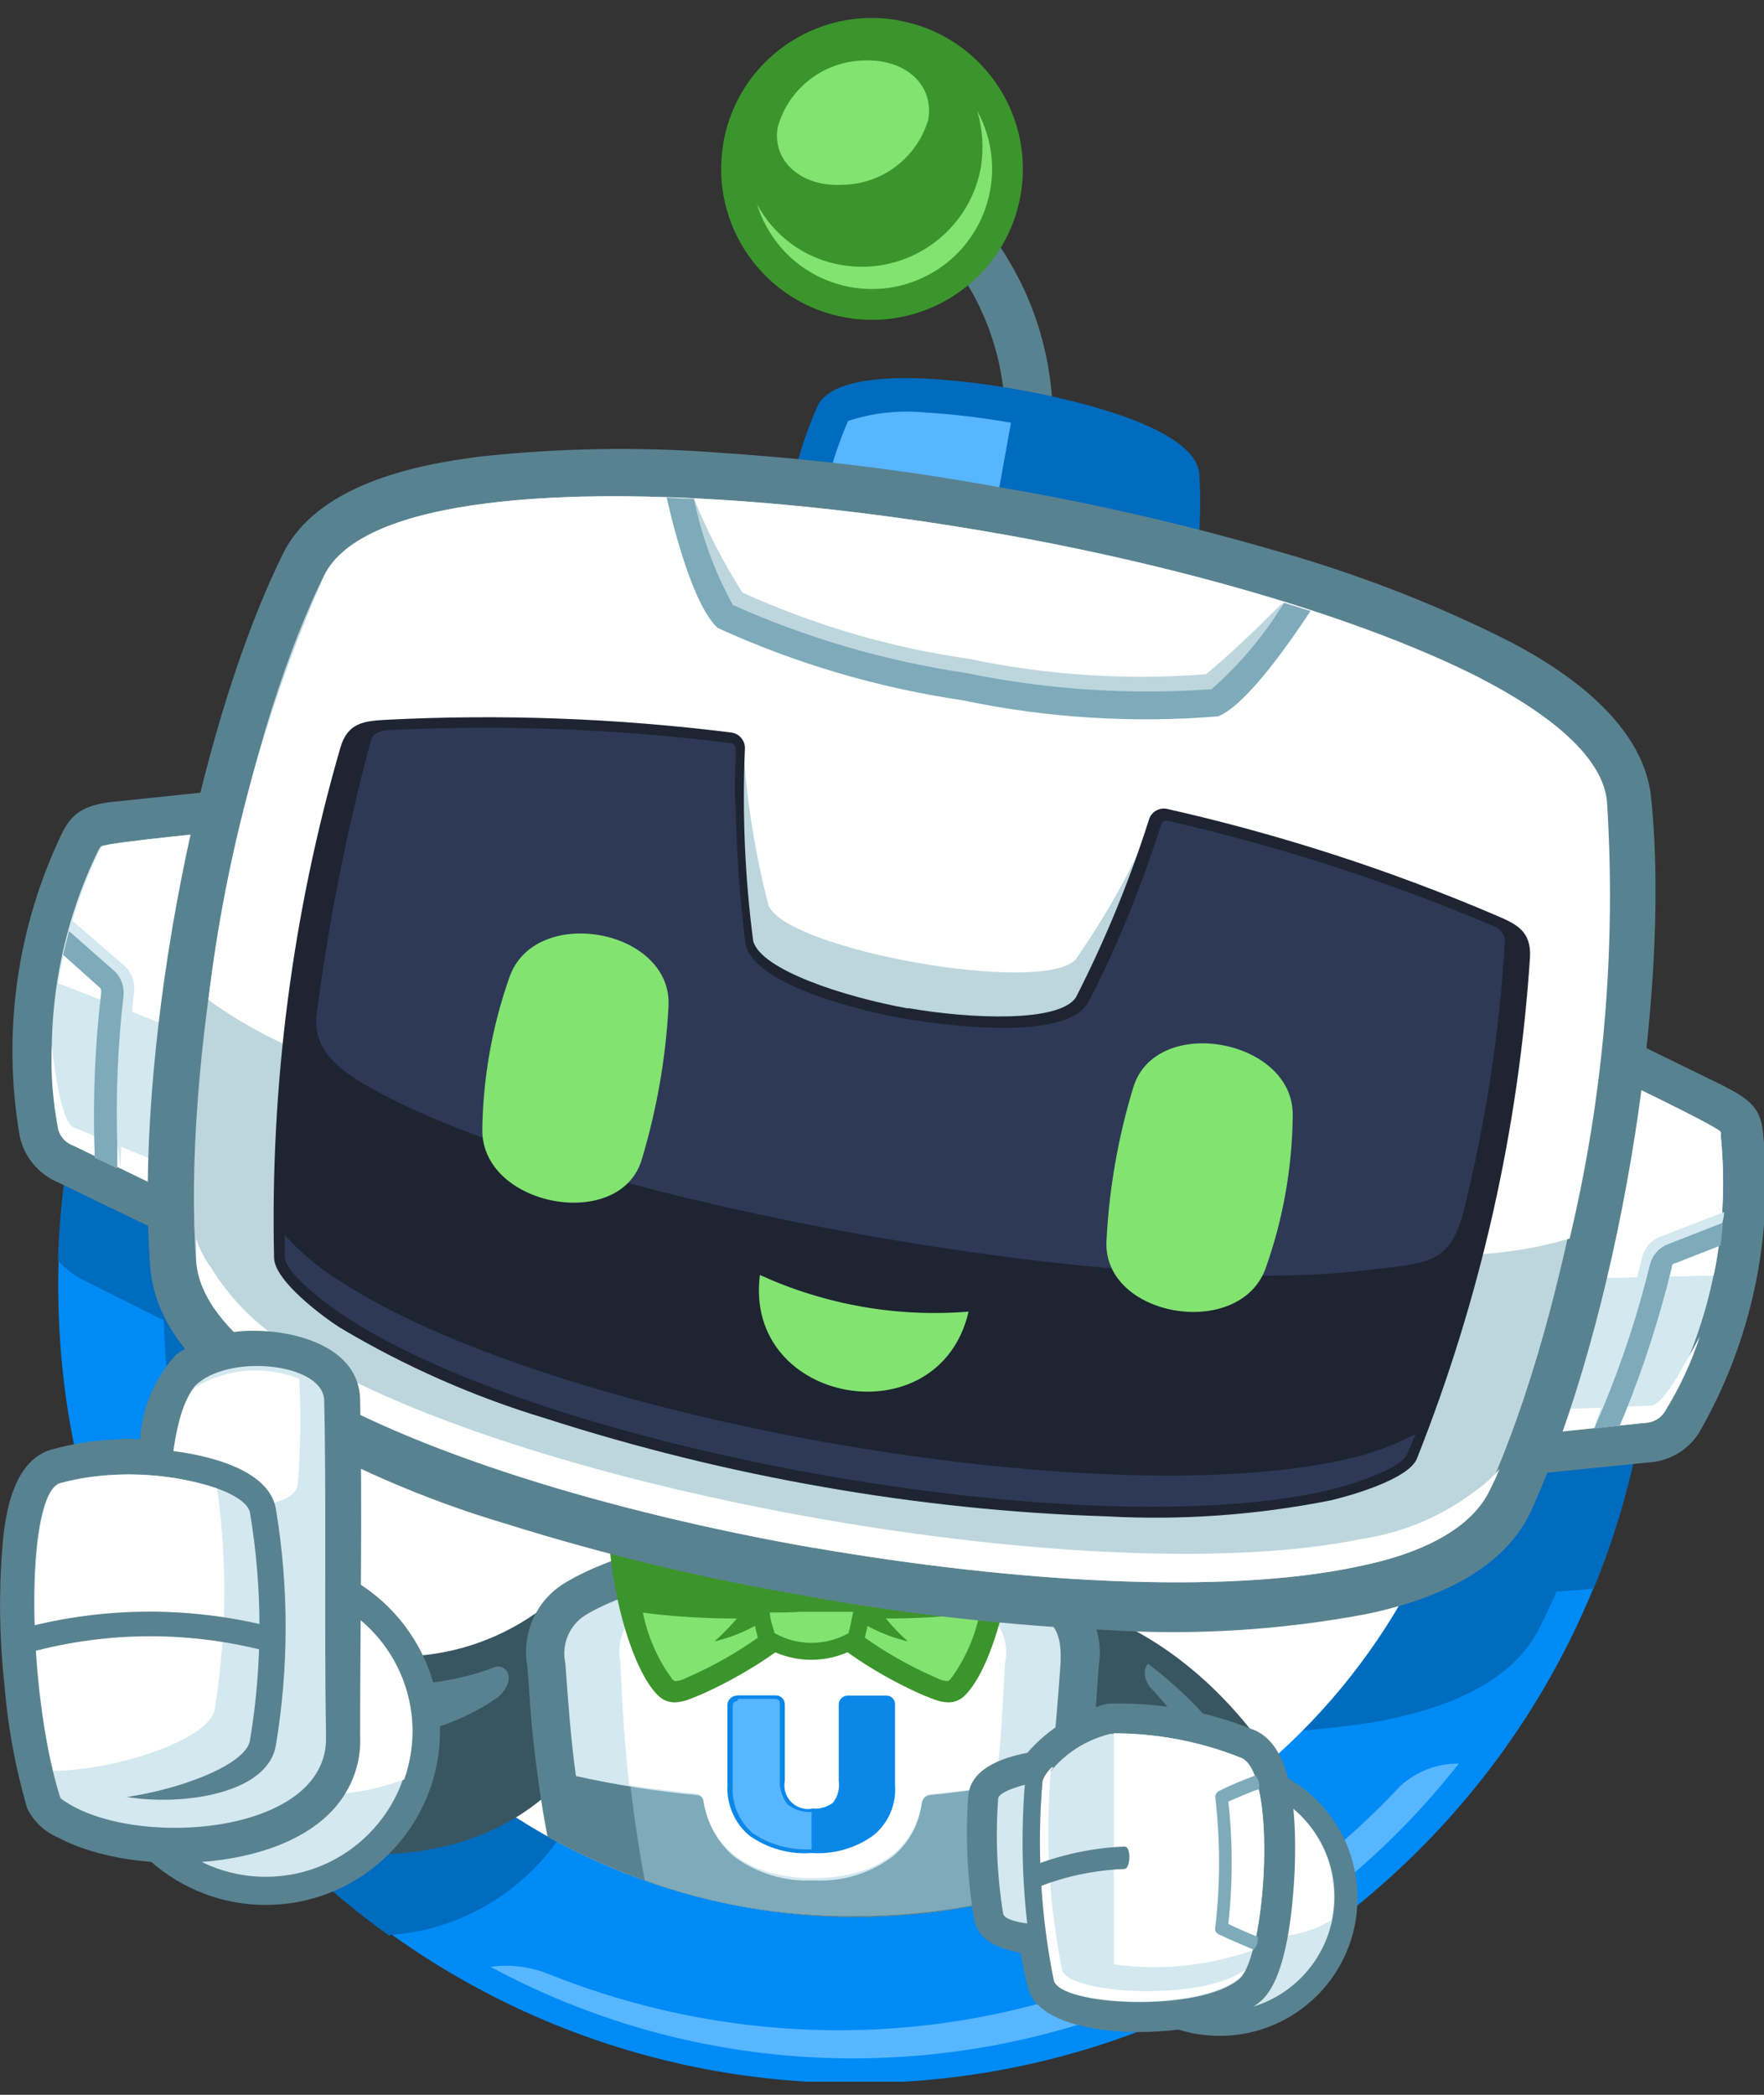 <svg width="64" height="76" viewBox="0 0 64 76" fill="none" xmlns="http://www.w3.org/2000/svg">
<rect x="0" y="0" width="64" height="76" fill="#333333" stroke="none"/>
<g clip-path="url(#clip0_5365_192982)">
<path fill-rule="evenodd" clip-rule="evenodd" d="M31.04 17.729C47.016 17.729 59.967 30.68 59.961 46.656C59.961 62.632 47.01 75.583 31.034 75.577C15.082 75.577 2.144 62.668 2.113 46.717C2.077 30.741 14.998 17.766 30.974 17.729C30.998 17.729 31.016 17.729 31.04 17.729Z" fill="#008BF6"/>
<path fill-rule="evenodd" clip-rule="evenodd" d="M17.799 71.357C18.487 71.26 19.194 71.345 19.846 71.593C23.209 72.951 26.801 73.657 30.43 73.657C38.146 73.657 45.512 70.451 50.783 64.818C51.363 64.275 52.129 63.973 52.926 63.985C47.649 70.711 39.589 74.647 31.04 74.678C26.421 74.696 21.868 73.555 17.799 71.357Z" fill="#57B6FF"/>
<path fill-rule="evenodd" clip-rule="evenodd" d="M31.04 17.729C31.94 17.729 32.809 17.729 33.685 17.856C32.997 17.995 32.284 17.995 31.596 17.856C31.409 17.826 31.222 17.784 31.04 17.729ZM14.111 70.221C9.274 66.762 5.616 61.901 3.635 56.292C3.834 56.28 4.034 56.28 4.233 56.292H5.133C5.193 55.181 5.64 54.131 6.394 53.316C6.787 53.026 7.228 52.821 7.699 52.706C6.757 51.806 6.159 50.605 6.008 49.313C6.008 48.86 5.942 48.389 5.942 47.9L2.929 46.391C2.615 46.221 2.337 45.998 2.102 45.726C2.234 41.355 3.357 37.074 5.392 33.204L7.976 32.969C8.532 30.807 9.25 28.682 10.12 26.629C11.943 24.733 14.014 23.091 16.278 21.744C16.985 21.618 17.691 21.533 18.313 21.467C21.205 21.237 24.109 21.267 26.989 21.575C28.058 21.66 29.133 21.769 30.129 21.895C30.262 21.551 30.413 21.207 30.582 20.875C31.312 19.504 35.146 20 37.012 20.295C36.933 19.589 36.77 18.895 36.517 18.23C37.181 18.351 37.815 18.496 38.437 18.647C38.612 19.305 38.714 19.981 38.739 20.664C40.658 21.122 43.69 22.064 43.84 23.441C43.858 23.797 43.858 24.154 43.84 24.51C44.849 24.787 45.863 25.065 46.871 25.385C48.888 25.989 50.868 26.701 52.806 27.529C60.058 35.8 61.996 47.465 57.818 57.639L56.465 57.747C56.284 58.2 56.067 58.617 55.874 59.021C54.805 61.219 52.07 62.077 49.854 62.481C46.781 62.94 43.665 63.049 40.568 62.801C36.873 62.547 33.196 62.052 29.567 61.322C25.939 60.633 22.358 59.698 18.856 58.526C16.767 57.85 14.726 57.035 12.752 56.075V61.129C13.67 61.72 14.406 62.553 14.896 63.526C16.604 63.375 18.228 62.68 19.52 61.557C20.251 60.966 22.274 61.835 21.428 64.268C20.492 67.583 17.576 69.956 14.147 70.203L14.117 70.227L14.111 70.221Z" fill="#006CBF"/>
<path fill-rule="evenodd" clip-rule="evenodd" d="M31.041 23.821C43.665 23.821 53.899 34.055 53.899 46.68C53.899 59.305 43.665 69.539 31.041 69.539C18.428 69.539 8.2 59.323 8.182 46.71C8.164 34.085 18.385 23.833 31.01 23.815C31.022 23.815 31.035 23.815 31.041 23.815V23.821Z" fill="white"/>
<path fill-rule="evenodd" clip-rule="evenodd" d="M20.487 57.657C17.843 60.223 13.858 60.833 10.567 59.166L7.301 65.657C11.95 68.217 20.318 68.561 22.685 60.41C23.434 57.784 21.236 56.993 20.487 57.657Z" fill="#385661"/>
<path fill-rule="evenodd" clip-rule="evenodd" d="M21.133 58.502C18.453 61.074 14.516 61.859 11.05 60.519L8.684 65.21C10.35 65.947 12.155 66.309 13.973 66.279C17.668 66.321 20.886 63.779 21.695 60.175C21.888 59.691 21.846 59.148 21.586 58.695C21.465 58.575 21.296 58.502 21.127 58.502H21.133Z" fill="#385661"/>
<path fill-rule="evenodd" clip-rule="evenodd" d="M18.034 60.452C15.788 61.328 13.294 61.328 11.048 60.452L10.076 62.414C12.703 63.513 15.715 63.199 18.058 61.581C18.656 61.068 18.529 60.458 18.034 60.458V60.452Z" fill="#598291"/>
<path fill-rule="evenodd" clip-rule="evenodd" d="M37.96 61.551C40.043 63.242 41.486 65.591 42.041 68.217L47.572 66.695C46.159 62.56 41.999 58.502 37.93 58.128L37.96 61.557V61.551Z" fill="#385661"/>
<path fill-rule="evenodd" clip-rule="evenodd" d="M38.986 61.063C40.786 62.627 42.114 64.661 42.82 66.931L46.195 66.002C44.855 63.14 42.38 60.133 39.155 59.016L38.986 61.063Z" fill="#385661"/>
<path fill-rule="evenodd" clip-rule="evenodd" d="M44.6 66.448L46.194 66.019C45.18 63.786 43.616 61.841 41.654 60.362C41.443 60.555 41.527 61.002 41.763 61.25C43.145 62.705 44.13 64.492 44.6 66.448Z" fill="#598291"/>
<path fill-rule="evenodd" clip-rule="evenodd" d="M22.751 67.981C22.751 67.51 22.667 67.015 22.643 66.544C22.522 65.765 22.872 64.986 23.542 64.564C24.985 63.845 26.519 63.344 28.107 63.072L29.326 62.783H29.701L30.92 63.042C32.502 63.32 34.042 63.821 35.485 64.534C36.167 64.956 36.529 65.753 36.397 66.55C36.397 67.106 36.33 67.619 36.27 68.198C36.27 68.458 36.27 68.712 36.185 68.971C34.501 69.352 32.774 69.545 31.041 69.539C28.203 69.545 25.39 69.02 22.751 67.987V67.981Z" fill="#598291"/>
<path fill-rule="evenodd" clip-rule="evenodd" d="M23.692 68.326C23.626 67.728 23.584 67.148 23.541 66.484C23.439 66.043 23.626 65.578 24.012 65.337C25.757 64.546 27.605 64.003 29.495 63.719C31.384 64.003 33.226 64.546 34.971 65.337C35.345 65.585 35.526 66.043 35.424 66.484C35.357 67.45 35.315 68.265 35.188 69.153C31.348 69.871 27.393 69.588 23.692 68.326Z" fill="#D3E8EF"/>
<path fill-rule="evenodd" clip-rule="evenodd" d="M24.984 64.866C26.458 64.371 27.967 63.99 29.495 63.719V69.473C28.082 69.376 26.681 69.147 25.304 68.797C25.178 67.492 25.069 66.194 24.984 64.866Z" fill="white"/>
<path fill-rule="evenodd" clip-rule="evenodd" d="M19.864 66.629C19.629 65.421 19.46 64.178 19.327 62.946C19.242 62.113 19.2 61.274 19.134 60.453C18.916 59.263 19.454 58.062 20.486 57.434C22.231 56.365 25.328 55.664 27.351 55.218C27.973 55.067 28.595 54.94 29.217 54.813L29.519 54.747L29.784 54.813C30.406 54.94 31.028 55.073 31.65 55.218C33.673 55.671 36.77 56.286 38.515 57.434C39.517 58.074 40.048 59.245 39.867 60.422C39.801 61.249 39.759 62.083 39.674 62.916C39.499 64.679 39.209 66.436 38.817 68.163C36.323 69.08 33.691 69.551 31.04 69.557C27.128 69.545 23.282 68.537 19.864 66.635V66.629Z" fill="#598291"/>
<path fill-rule="evenodd" clip-rule="evenodd" d="M21.452 67.426C20.939 65.095 20.631 62.728 20.528 60.343C20.383 59.673 20.661 58.985 21.235 58.611C22.828 57.614 26.379 56.824 29.518 56.159C32.628 56.824 36.19 57.614 37.79 58.611C38.454 59.015 38.521 59.595 38.496 60.343C38.382 63.079 37.995 65.796 37.349 68.452C37.349 68.452 37.349 68.579 37.265 68.663C35.248 69.219 33.165 69.509 31.07 69.509C27.749 69.539 24.459 68.827 21.452 67.42V67.426Z" fill="#598291"/>
<path fill-rule="evenodd" clip-rule="evenodd" d="M23.392 68.217C22.909 65.615 22.625 62.988 22.535 60.343C22.402 59.71 22.601 59.057 23.072 58.611C24.303 57.614 27.057 56.824 29.502 56.159C31.911 56.824 34.664 57.614 35.932 58.611C36.403 59.057 36.608 59.716 36.47 60.343C36.379 63.067 36.077 65.778 35.57 68.452C35.516 68.694 35.413 68.923 35.268 69.129C33.885 69.388 32.479 69.515 31.066 69.515C28.451 69.545 25.855 69.104 23.398 68.217H23.392Z" fill="#7EAABA"/>
<path fill-rule="evenodd" clip-rule="evenodd" d="M20.897 64.437C20.704 63.054 20.619 61.811 20.511 60.343C20.366 59.673 20.643 58.985 21.217 58.611C22.811 57.614 26.361 56.824 29.501 56.159C32.61 56.824 36.172 57.614 37.773 58.611C38.437 59.015 38.503 59.595 38.479 60.343C38.37 61.811 38.286 63.03 38.093 64.437C36.656 64.751 35.206 64.981 33.745 65.125C33.594 65.144 33.474 65.252 33.443 65.403C33.359 66.17 32.972 66.876 32.375 67.365C31.554 67.975 30.545 68.277 29.525 68.223C28.492 68.277 27.478 67.975 26.645 67.365C26.053 66.87 25.667 66.17 25.576 65.403C25.558 65.252 25.431 65.132 25.274 65.125C23.807 64.987 22.346 64.757 20.903 64.437H20.897Z" fill="#D3E8EF"/>
<path fill-rule="evenodd" clip-rule="evenodd" d="M29.495 56.154C31.904 56.818 34.657 57.609 35.925 58.605C36.396 59.052 36.601 59.71 36.462 60.338C36.378 61.932 36.311 63.261 36.142 64.794C35.394 64.921 34.609 65.005 33.751 65.096C33.6 65.114 33.48 65.223 33.45 65.374C33.117 67.396 31.391 68.139 29.495 68.139C27.599 68.139 25.842 67.348 25.522 65.344C25.504 65.193 25.377 65.072 25.22 65.066C24.387 64.981 23.602 64.897 22.829 64.764C22.66 63.23 22.57 61.902 22.509 60.308C22.376 59.674 22.576 59.022 23.047 58.575C24.32 57.633 27.055 56.842 29.495 56.154Z" fill="white"/>
<path fill-rule="evenodd" clip-rule="evenodd" d="M26.754 61.509H28.155C28.33 61.509 28.469 61.654 28.475 61.829V64.606C28.384 65.071 28.686 65.524 29.151 65.615C29.26 65.639 29.374 65.639 29.483 65.615C29.749 65.639 30.008 65.56 30.22 65.403C30.395 65.18 30.473 64.89 30.431 64.612V61.835C30.431 61.66 30.576 61.521 30.751 61.515H32.164C32.333 61.515 32.472 61.654 32.472 61.823C32.472 61.823 32.472 61.829 32.472 61.835V64.757C32.526 65.458 32.236 66.146 31.687 66.587C31.041 67.058 30.244 67.281 29.447 67.227C28.638 67.287 27.835 67.058 27.177 66.587C26.645 66.134 26.355 65.452 26.392 64.757V61.835C26.41 61.66 26.555 61.521 26.736 61.515L26.754 61.509Z" fill="#0B87E8"/>
<path fill-rule="evenodd" clip-rule="evenodd" d="M26.753 61.714C26.663 61.708 26.59 61.774 26.584 61.865V64.787C26.542 65.439 26.808 66.073 27.303 66.502C27.931 66.93 28.686 67.136 29.446 67.093V65.741C29.132 65.759 28.818 65.656 28.571 65.463C28.372 65.204 28.275 64.89 28.293 64.564V61.786C28.293 61.696 28.209 61.629 28.124 61.635H26.766V61.708L26.753 61.714Z" fill="#57B6FF"/>
<path fill-rule="evenodd" clip-rule="evenodd" d="M30.237 55.942L29.543 58.78C30.135 59.788 32.562 61.147 33.745 61.6C34.258 61.811 34.687 61.859 35.043 61.473C35.901 60.585 36.631 58.086 36.776 55.924H30.243V55.948L30.237 55.942Z" fill="#3C942C"/>
<path fill-rule="evenodd" clip-rule="evenodd" d="M36.021 55.942C36.021 56.395 35.913 56.817 35.852 57.228C35.683 58.556 35.23 59.836 34.512 60.965L34.427 61.032C34.282 61.032 34.143 60.989 34.023 60.923C32.682 60.367 31.439 59.589 30.346 58.629L31.04 55.942H36.021Z" fill="#3C942C"/>
<path fill-rule="evenodd" clip-rule="evenodd" d="M35.552 58.502C35.377 59.377 35.014 60.205 34.483 60.923L34.399 60.99C34.254 60.99 34.115 60.947 33.994 60.881C32.732 60.337 31.549 59.613 30.492 58.737H31.048C31.627 59.118 32.267 59.39 32.944 59.553C32.654 59.299 32.382 59.015 32.141 58.719C33.276 58.719 34.435 58.653 35.558 58.508L35.552 58.502Z" fill="#82E371"/>
<path fill-rule="evenodd" clip-rule="evenodd" d="M28.636 55.942L29.343 58.78C28.745 59.788 26.312 61.147 25.134 61.6C24.621 61.811 24.205 61.859 23.836 61.473C22.979 60.585 22.248 58.086 22.104 55.924H28.636V55.948V55.942Z" fill="#3C942C"/>
<path fill-rule="evenodd" clip-rule="evenodd" d="M22.877 55.942C22.877 56.395 22.986 56.817 23.046 57.228C23.215 58.556 23.668 59.836 24.387 60.965L24.471 61.032C24.616 61.032 24.755 60.989 24.876 60.923C26.216 60.367 27.46 59.589 28.553 58.629L27.822 55.942H22.871H22.877Z" fill="#3C942C"/>
<path fill-rule="evenodd" clip-rule="evenodd" d="M23.324 58.502C23.5 59.377 23.862 60.205 24.393 60.923L24.478 60.99C24.622 60.99 24.761 60.947 24.882 60.881C26.144 60.337 27.327 59.613 28.384 58.737H27.817C27.237 59.112 26.597 59.39 25.921 59.553C26.21 59.293 26.482 59.015 26.736 58.719C25.601 58.719 24.441 58.653 23.318 58.508L23.324 58.502Z" fill="#82E371"/>
<path fill-rule="evenodd" clip-rule="evenodd" d="M31.862 55.942C31.82 57.185 31.639 58.417 31.325 59.619C30.19 60.416 28.68 60.416 27.545 59.619C27.231 58.417 27.05 57.185 27.008 55.942H31.862Z" fill="#3C942C"/>
<path fill-rule="evenodd" clip-rule="evenodd" d="M27.654 56.196C27.709 57.235 27.86 58.261 28.107 59.269C28.94 59.74 29.961 59.74 30.794 59.269C31.041 58.261 31.192 57.229 31.247 56.196H27.66H27.654Z" fill="#3C942C"/>
<path fill-rule="evenodd" clip-rule="evenodd" d="M27.932 58.502C27.932 58.761 28.041 58.997 28.101 59.25C28.934 59.721 29.954 59.721 30.788 59.25C30.854 58.991 30.896 58.737 30.957 58.478H29.019C28.632 58.502 28.288 58.502 27.926 58.502H27.932Z" fill="#82E371"/>
<path fill-rule="evenodd" clip-rule="evenodd" d="M4.076 29.093L10.941 28.374L8.617 46.041L2.114 42.901C1.408 42.605 0.888 41.989 0.719 41.241C0.067 37.473 0.611 33.603 2.283 30.162C2.603 29.57 2.959 29.22 4.07 29.093H4.076Z" fill="#598291"/>
<path fill-rule="evenodd" clip-rule="evenodd" d="M7.469 43.891L9.256 30.041C8.659 30.107 3.901 30.554 3.665 30.705C3.623 30.759 3.587 30.813 3.557 30.874C2.035 34.007 1.534 37.533 2.108 40.963C2.18 41.24 2.391 41.47 2.663 41.56L7.463 43.885L7.469 43.891Z" fill="#D3E8EF"/>
<path fill-rule="evenodd" clip-rule="evenodd" d="M7.469 43.891L7.596 42.907L2.669 40.902C2.307 40.752 2.047 39.411 1.878 37.938C1.836 38.952 1.915 39.973 2.114 40.969C2.186 41.246 2.398 41.476 2.669 41.567L7.469 43.891ZM8.23 38.041L9.299 30.041C8.701 30.107 3.943 30.554 3.708 30.705C3.665 30.759 3.629 30.813 3.599 30.874C2.875 32.395 2.367 34.007 2.108 35.674L8.224 38.041H8.23Z" fill="white"/>
<path fill-rule="evenodd" clip-rule="evenodd" d="M2.608 33.391L4.503 35.027C4.769 35.257 4.902 35.601 4.866 35.951C4.673 37.913 4.437 39.767 4.371 42.381C4.093 40.214 3.99 38.022 4.069 35.836C4.069 35.752 4.069 35.685 4.002 35.643L2.704 34.454L2.535 33.778C2.535 33.645 2.559 33.518 2.602 33.391H2.608Z" fill="#D3E8EF"/>
<path fill-rule="evenodd" clip-rule="evenodd" d="M2.5 33.777L4.119 35.202C4.384 35.432 4.517 35.776 4.481 36.126C4.269 37.937 4.197 39.767 4.257 41.59V42.393L3.424 41.995C3.436 41.862 3.436 41.723 3.424 41.59C3.37 39.725 3.454 37.859 3.672 36.011C3.672 35.927 3.672 35.86 3.605 35.818L2.289 34.641C2.355 34.351 2.44 34.061 2.5 33.783V33.777Z" fill="#7EAABA"/>
<path fill-rule="evenodd" clip-rule="evenodd" d="M34.083 6.439C38.756 10.641 39.076 16.081 36.945 21.672L35.327 21.008C37.192 16.081 37.059 11.45 32.935 7.737L34.083 6.439Z" fill="#598291"/>
<path fill-rule="evenodd" clip-rule="evenodd" d="M32.58 0.739C35.556 1.258 37.549 4.096 37.03 7.073C36.511 10.049 33.673 12.042 30.696 11.523C27.72 11.003 25.727 8.166 26.246 5.189C26.246 5.189 26.246 5.177 26.246 5.171C26.766 2.2 29.603 0.214 32.574 0.733L32.58 0.739Z" fill="#3C942C"/>
<path fill-rule="evenodd" clip-rule="evenodd" d="M32.387 1.832C34.753 2.261 36.323 4.519 35.895 6.886C35.466 9.252 33.208 10.822 30.841 10.393C28.486 9.971 26.916 7.725 27.327 5.37C27.75 2.997 30.014 1.421 32.38 1.832H32.387Z" fill="#3C942C"/>
<path fill-rule="evenodd" clip-rule="evenodd" d="M35.467 4.048C36.614 6.167 35.829 8.812 33.71 9.959C31.591 11.106 28.946 10.321 27.799 8.202C27.66 7.948 27.546 7.676 27.461 7.399C28.083 8.576 29.224 9.397 30.534 9.615C32.907 10.019 35.159 8.437 35.588 6.07C35.696 5.394 35.654 4.7 35.461 4.048H35.467ZM31.331 2.194C32.841 2.128 33.891 3.064 33.68 4.338C33.269 5.726 32.007 6.686 30.564 6.704C29.055 6.789 28.004 5.829 28.216 4.615C28.608 3.209 29.876 2.23 31.331 2.194Z" fill="#82E371"/>
<path fill-rule="evenodd" clip-rule="evenodd" d="M35.014 24.83C33.523 24.552 28.584 23.526 28.385 21.618C28.27 19.257 28.711 16.896 29.659 14.729C30.474 13.099 35.467 13.871 36.922 14.131C38.377 14.391 43.353 15.393 43.51 17.186C43.673 19.547 43.28 21.914 42.362 24.093C41.547 25.82 36.512 25.09 35.014 24.83Z" fill="#006CBF"/>
<path fill-rule="evenodd" clip-rule="evenodd" d="M42.252 17.319C41.739 16.419 37.718 15.52 36.68 15.357C35.593 15.164 34.494 15.037 33.389 14.97C32.502 14.904 31.608 15.013 30.763 15.29C29.924 17.228 29.531 19.336 29.628 21.449C29.736 21.902 31.578 22.626 32.007 22.753C34.15 23.483 38.231 24.22 40.429 23.773C40.695 23.737 40.948 23.646 41.178 23.508C41.999 21.551 42.367 19.432 42.246 17.313L42.252 17.319Z" fill="#006CBF"/>
<path fill-rule="evenodd" clip-rule="evenodd" d="M36.686 15.338C35.599 15.145 34.5 15.018 33.395 14.952C32.508 14.886 31.614 14.994 30.769 15.272C29.929 17.21 29.537 19.317 29.634 21.43C29.7 21.599 30.104 21.883 30.231 21.968C31.789 22.759 33.468 23.29 35.2 23.544L36.679 15.338H36.686Z" fill="#57B6FF"/>
<path fill-rule="evenodd" clip-rule="evenodd" d="M62.613 39.435L56.419 36.404L52.56 53.793L59.752 53.062C60.518 53.038 61.225 52.634 61.635 51.994C63.549 48.685 64.364 44.851 63.96 41.047C63.875 40.353 63.64 39.942 62.607 39.441L62.613 39.435Z" fill="#598291"/>
<path fill-rule="evenodd" clip-rule="evenodd" d="M54.395 52.168L57.426 38.529C57.963 38.789 62.31 40.854 62.437 41.071V41.264C62.769 44.736 62.02 48.22 60.294 51.251C60.137 51.498 59.859 51.643 59.563 51.637L54.389 52.174L54.395 52.168Z" fill="#D3E8EF"/>
<path fill-rule="evenodd" clip-rule="evenodd" d="M54.395 52.168L54.606 51.202L59.895 50.997C60.3 50.997 60.964 49.808 61.676 48.479C61.362 49.445 60.928 50.369 60.39 51.233C60.233 51.48 59.956 51.625 59.66 51.619L54.389 52.162L54.395 52.168ZM55.681 46.426L57.426 38.529C57.963 38.789 62.31 40.854 62.437 41.071V41.264C62.6 42.937 62.516 44.627 62.177 46.276L55.675 46.426H55.681Z" fill="white"/>
<path fill-rule="evenodd" clip-rule="evenodd" d="M62.545 43.976L60.221 44.876C59.901 45.002 59.659 45.28 59.581 45.612C59.086 47.52 58.669 49.349 57.836 51.825C58.844 49.875 59.696 47.846 60.378 45.763C60.378 45.678 60.378 45.636 60.505 45.594L62.111 44.918L62.497 44.338C62.527 44.229 62.551 44.078 62.551 43.976H62.545Z" fill="#D3E8EF"/>
<path fill-rule="evenodd" clip-rule="evenodd" d="M62.503 44.362L60.499 45.147C60.172 45.28 59.937 45.558 59.859 45.896C59.424 47.665 58.856 49.398 58.156 51.082L57.836 51.831L58.76 51.722C58.826 51.595 58.868 51.463 58.929 51.336C59.635 49.597 60.209 47.804 60.656 45.98C60.656 45.914 60.656 45.853 60.782 45.829L62.419 45.189C62.461 44.942 62.485 44.664 62.503 44.362Z" fill="#7EAABA"/>
<path fill-rule="evenodd" clip-rule="evenodd" d="M29.199 57.892C25.54 57.271 21.923 56.401 18.379 55.29C15.378 54.403 12.498 53.147 9.811 51.553C7.891 50.363 5.645 48.498 5.452 45.962C4.885 38.56 6.974 26.816 10.24 20.145C11.448 17.603 15.04 16.854 17.473 16.558C20.365 16.25 23.282 16.202 26.18 16.431C29.555 16.655 32.918 17.065 36.251 17.675C39.596 18.243 42.904 19.003 46.159 19.945C48.966 20.73 51.695 21.763 54.31 23.043C56.507 24.111 59.599 26.098 59.901 28.911C60.673 36.314 58.627 48.021 55.553 54.813C54.485 57.114 51.774 58.104 49.552 58.563C46.491 59.136 43.363 59.336 40.254 59.142C36.547 58.973 32.851 58.557 29.199 57.898V57.892Z" fill="#598291"/>
<path fill-rule="evenodd" clip-rule="evenodd" d="M29.496 56.153C22.082 54.855 14.854 52.639 10.682 50.037C8.539 48.685 7.223 47.242 7.114 45.75C6.613 38.892 8.539 27.432 11.751 20.887C12.439 19.474 14.631 18.635 17.704 18.255C22.438 17.663 29.297 18.158 36.011 19.323C42.725 20.488 49.239 22.421 53.526 24.57C56.279 25.983 58.048 27.516 58.218 29.068C58.99 36.331 56.847 47.761 54.009 54.04C53.454 55.393 51.697 56.353 49.239 56.836C44.439 57.862 36.886 57.427 29.484 56.147L29.496 56.153Z" fill="#BDD6DE"/>
<path fill-rule="evenodd" clip-rule="evenodd" d="M7.56 36.271C8.188 30.964 9.601 25.778 11.762 20.887C12.45 19.474 14.642 18.635 17.715 18.255C22.449 17.663 29.308 18.158 36.022 19.323C42.736 20.488 49.335 22.396 53.61 24.552C56.363 25.965 58.132 27.498 58.301 29.05C58.645 34.381 58.186 39.737 56.949 44.935C55.904 45.243 54.823 45.43 53.736 45.503C53.32 45.503 52.867 45.587 52.396 45.611C53.652 41.904 54.395 38.046 54.6 34.14C54.6 33.409 54.129 33.174 53.453 32.938C49.86 31.592 46.183 30.493 42.44 29.648C42.162 29.581 41.878 29.714 41.752 29.968C40.997 31.664 40.085 33.288 39.023 34.81C37.821 36.114 28.547 34.466 27.883 32.848C27.418 31.049 27.116 29.213 26.983 27.366C26.953 27.088 26.736 26.876 26.458 26.852C22.66 26.357 18.826 26.128 14.998 26.176C14.268 26.176 13.694 26.176 13.489 26.895C12.336 30.644 11.702 34.538 11.605 38.463L10.373 37.907C9.377 37.461 8.435 36.911 7.554 36.271H7.56ZM29.501 56.153C22.087 54.855 14.86 52.639 10.687 50.037C8.544 48.685 7.228 47.242 7.119 45.75V44.947C7.246 45.334 7.433 45.696 7.675 46.016C8.46 47.29 9.57 48.335 10.887 49.047C15.053 51.607 22.286 53.781 29.688 55.091C37.09 56.395 44.686 56.818 49.432 55.827C50.923 55.604 52.336 55 53.537 54.083C53.863 53.859 54.153 53.593 54.407 53.291C54.304 53.545 54.189 53.799 54.062 54.04C53.441 55.393 51.684 56.353 49.251 56.836C44.45 57.862 36.897 57.427 29.495 56.147L29.501 56.153Z" fill="white"/>
<path fill-rule="evenodd" clip-rule="evenodd" d="M25.178 18.092C25.661 19.275 26.247 20.416 26.935 21.497C29.555 22.687 32.333 23.502 35.182 23.906C37.996 24.498 40.882 24.685 43.75 24.462C44.626 23.755 45.712 22.693 46.545 21.86C45.972 23.236 45.09 24.468 43.961 25.446C40.955 25.706 37.93 25.524 34.971 24.909C32.007 24.474 29.121 23.61 26.404 22.349C25.776 20.996 25.359 19.559 25.172 18.086L25.178 18.092Z" fill="#BDD6DE"/>
<path fill-rule="evenodd" clip-rule="evenodd" d="M25.178 18.091C25.449 19.444 25.926 20.742 26.59 21.95C29.302 23.163 32.163 23.99 35.098 24.425C38.008 25.023 40.99 25.216 43.955 25.005C44.987 24.099 45.875 23.043 46.581 21.865L47.547 22.167C46.841 23.236 45.247 25.56 44.197 25.989C41.099 26.242 37.984 26.049 34.941 25.409C31.867 24.956 28.867 24.075 26.041 22.783C25.184 22.01 24.477 19.341 24.188 18.049C24.495 18.073 24.84 18.091 25.184 18.091H25.178Z" fill="#7EAABA"/>
<path fill-rule="evenodd" clip-rule="evenodd" d="M32.948 36.574C35.23 36.972 38.43 37.099 39.034 36.187C40.091 34.122 40.972 31.973 41.679 29.757C41.757 29.455 42.065 29.274 42.367 29.352C46.454 30.276 50.458 31.574 54.309 33.223C55.016 33.525 55.553 33.778 55.511 34.714C55.1 40.963 53.718 47.103 51.405 52.924C51.085 53.684 48.93 54.282 48.278 54.433C45.603 54.965 42.868 55.164 40.145 55.013C36.691 54.904 33.25 54.542 29.851 53.944C26.457 53.352 23.107 52.525 19.822 51.469C17.196 50.678 14.678 49.567 12.323 48.16C11.756 47.798 9.987 46.5 9.944 45.654C9.799 39.387 10.608 33.132 12.353 27.113C12.613 26.225 13.211 26.159 13.971 26.116C18.162 25.899 22.364 26.056 26.524 26.575C26.832 26.611 27.055 26.889 27.025 27.197C26.928 29.515 27.025 31.84 27.327 34.14C27.605 35.191 30.66 36.175 32.942 36.586L32.948 36.574Z" fill="#1E2432"/>
<path fill-rule="evenodd" clip-rule="evenodd" d="M54.605 34.074C54.412 37.443 53.898 40.788 53.071 44.06C52.558 45.956 51.592 45.829 49.545 46.083C40.978 47.152 21.778 43.758 14.122 39.828C12.292 38.898 11.302 38.125 11.495 36.743C11.93 33.398 12.588 30.089 13.464 26.835C13.518 26.599 13.82 26.515 14.031 26.491C18.203 26.285 22.381 26.442 26.523 26.962C26.632 26.974 26.704 27.07 26.692 27.173C26.692 27.879 26.626 28.586 26.692 29.316C26.723 30.965 26.843 32.619 27.049 34.255C27.393 35.807 31.535 36.749 32.941 36.978C34.342 37.202 38.556 37.769 39.432 36.435C39.541 36.266 39.643 36.048 39.734 35.879C40.682 33.959 41.479 31.967 42.125 29.926C42.143 29.823 42.245 29.751 42.348 29.775C42.348 29.775 42.354 29.775 42.36 29.775C46.424 30.705 50.403 31.991 54.242 33.621C54.43 33.706 54.569 33.881 54.605 34.08V34.074ZM10.33 44.791V45.594C10.33 46.216 12.057 47.478 12.57 47.792C20.069 52.688 39.456 56.093 48.169 54.071C48.76 53.944 50.795 53.34 51.042 52.773C51.151 52.537 51.254 52.278 51.362 52.024C50.559 52.441 49.708 52.755 48.821 52.948C39.885 54.971 20.081 51.493 12.401 46.518C11.634 46.053 10.934 45.479 10.336 44.815V44.791H10.33Z" fill="#2D3956"/>
<path fill-rule="evenodd" clip-rule="evenodd" d="M18.482 35.456C17.854 37.238 17.522 39.115 17.498 41.005C17.498 43.783 22.491 44.7 23.282 42.074C23.826 40.269 24.152 38.409 24.254 36.525C24.423 33.706 19.412 32.788 18.482 35.456ZM46.902 40.468C46.884 42.358 46.552 44.235 45.918 46.017C44.964 48.643 39.971 47.786 40.146 44.996C40.242 43.112 40.568 41.253 41.118 39.447C41.933 36.779 46.944 37.691 46.902 40.468Z" fill="#82E371"/>
<path fill-rule="evenodd" clip-rule="evenodd" d="M35.141 47.586C34.072 52.211 26.966 50.973 27.57 46.257C29.942 47.338 32.545 47.797 35.141 47.586Z" fill="#82E371"/>
<path fill-rule="evenodd" clip-rule="evenodd" d="M9.611 56.473C13.101 56.455 15.945 59.269 15.963 62.759C15.981 66.248 13.168 69.092 9.678 69.11C6.188 69.128 3.344 66.315 3.326 62.825C3.326 62.813 3.326 62.795 3.326 62.783C3.326 59.311 6.14 56.491 9.611 56.473Z" fill="#598291"/>
<path fill-rule="evenodd" clip-rule="evenodd" d="M9.612 57.548C12.522 57.53 14.895 59.879 14.913 62.789C14.931 65.699 12.582 68.072 9.672 68.09C6.762 68.108 4.389 65.76 4.371 62.849C4.371 62.825 4.371 62.807 4.371 62.783C4.389 59.897 6.726 57.56 9.612 57.542V57.548Z" fill="#D3E8EF"/>
<path fill-rule="evenodd" clip-rule="evenodd" d="M9.613 57.548C12.523 57.5 14.92 59.825 14.968 62.735C14.968 62.753 14.968 62.771 14.968 62.789C14.968 63.393 14.866 63.99 14.666 64.558C13.64 64.938 12.547 65.126 11.454 65.114C8.242 65.114 5.489 63.52 4.607 61.31C5.272 59.094 7.3 57.572 9.613 57.548Z" fill="white"/>
<path fill-rule="evenodd" clip-rule="evenodd" d="M5.084 52.211C5.157 51.064 5.622 49.977 6.401 49.138C7.228 48.564 8.212 48.268 9.22 48.28C10.76 48.28 13.024 48.878 13.066 50.774C13.151 54.855 13.066 58.925 13.066 62.988C13.102 63.743 12.897 64.492 12.487 65.132C10.687 67.981 4.867 68.144 2.12 66.671C1.625 66.466 1.22 66.086 0.985 65.603C0.556 64.129 0.278 62.62 0.158 61.092C-0.024 59.426 -0.048 57.748 0.091 56.081C0.188 54.874 0.49 52.996 1.86 52.591C2.603 52.386 3.37 52.259 4.142 52.229C4.456 52.193 4.77 52.193 5.084 52.217V52.211Z" fill="#598291"/>
<path fill-rule="evenodd" clip-rule="evenodd" d="M5.803 58.502C4.976 56.359 4.933 50.647 6.576 49.373C8.387 47.961 12.662 48.407 12.722 50.732C12.807 54.813 12.722 58.883 12.722 62.964C12.831 67.463 5.501 68.139 2.222 66.406C1.794 66.237 1.444 65.917 1.238 65.506L5.803 58.502Z" fill="#598291"/>
<path fill-rule="evenodd" clip-rule="evenodd" d="M6.937 58.653C5.869 56.841 6.062 51.033 7.197 50.17C8.513 49.101 11.737 49.505 11.761 50.804C11.846 54.221 11.761 58.743 11.828 63.018C11.912 66.641 4.637 67.112 2.186 65.234L6.943 58.659L6.937 58.653Z" fill="#D3E8EF"/>
<path fill-rule="evenodd" clip-rule="evenodd" d="M6.166 54.088C6.232 52.361 6.571 50.755 7.108 50.309C8.249 49.639 9.632 49.536 10.857 50.019C10.924 51.293 10.906 52.561 10.803 53.835C10.682 54.928 7.579 54.758 6.166 54.094V54.088Z" fill="white"/>
<path fill-rule="evenodd" clip-rule="evenodd" d="M1.92 52.875C2.632 52.664 3.375 52.549 4.118 52.531C5.627 52.465 9.666 52.767 10.01 54.747C10.481 57.585 10.481 60.477 10.01 63.315C9.612 65.712 4.075 65.651 3.188 64.619L2.167 65.216L1.244 65.518C0.827 64.057 0.543 62.566 0.41 61.05C0.241 59.408 0.217 57.748 0.344 56.099C0.465 55.061 0.7 53.219 1.92 52.863V52.875Z" fill="#598291"/>
<path fill-rule="evenodd" clip-rule="evenodd" d="M2.18 53.81C4.957 53.007 8.876 53.877 9.069 54.879C9.528 57.614 9.528 60.403 9.069 63.138C8.876 64.394 4.118 65.698 2.18 65.203C0.96 61.291 0.894 54.215 2.18 53.804V53.81Z" fill="#D3E8EF"/>
<path fill-rule="evenodd" clip-rule="evenodd" d="M2.181 53.811C4.059 53.328 6.039 53.394 7.88 54.004C8.249 56.654 8.219 59.341 7.796 61.986C7.645 63.121 4.143 64.244 1.927 64.244C0.961 60.217 1.052 54.155 2.187 53.811H2.181Z" fill="white"/>
<path fill-rule="evenodd" clip-rule="evenodd" d="M0.785 59.082C3.828 58.267 7.028 58.267 10.071 59.082L9.86 59.957C6.974 59.166 3.931 59.166 1.045 59.957L0.785 59.082Z" fill="#598291"/>
<path fill-rule="evenodd" clip-rule="evenodd" d="M44.239 63.858C47.005 63.858 49.245 66.086 49.251 68.851C49.257 71.616 47.023 73.856 44.257 73.862C41.492 73.862 39.252 71.634 39.246 68.869C39.246 68.869 39.246 68.863 39.246 68.857C39.246 66.098 41.468 63.858 44.227 63.852C44.227 63.852 44.233 63.852 44.239 63.852V63.858Z" fill="#598291"/>
<path fill-rule="evenodd" clip-rule="evenodd" d="M44.24 64.649C46.54 64.649 48.412 66.502 48.418 68.803C48.424 71.103 46.565 72.975 44.264 72.981C41.964 72.981 40.092 71.127 40.086 68.827C40.086 68.827 40.086 68.821 40.086 68.815C40.068 66.533 41.903 64.667 44.192 64.649C44.21 64.649 44.228 64.649 44.246 64.649H44.24Z" fill="#D3E8EF"/>
<path fill-rule="evenodd" clip-rule="evenodd" d="M44.24 64.648C46.522 64.648 48.382 66.49 48.388 68.772C48.388 68.784 48.388 68.802 48.388 68.814C48.388 69.098 48.364 69.382 48.303 69.659C47.657 70.052 46.914 70.263 46.16 70.257C43.871 70.257 42.012 68.409 42.006 66.121C42.006 66.115 42.006 66.109 42.006 66.097C42.006 65.807 42.03 65.523 42.09 65.24C42.742 64.859 43.485 64.654 44.246 64.642L44.24 64.648Z" fill="white"/>
<path fill-rule="evenodd" clip-rule="evenodd" d="M37.029 70.843C36.256 70.717 35.49 70.415 35.339 69.624C35.097 68.157 35.025 66.671 35.127 65.186C35.194 64.178 36.329 63.773 37.271 63.592C38.032 62.717 39.046 62.095 40.175 61.811C41.968 61.751 43.755 62.065 45.422 62.735C47.082 63.314 47.016 66.442 46.973 67.879C46.907 69.111 46.714 71.779 45.73 72.612C43.961 74.11 37.73 74.243 37.289 72.075C37.18 71.671 37.096 71.26 37.029 70.843Z" fill="#598291"/>
<path fill-rule="evenodd" clip-rule="evenodd" d="M40.454 64.54C40.756 66.207 40.756 67.909 40.454 69.576C40.231 70.476 38.86 70.584 38.087 70.584C37.315 70.584 35.847 70.518 35.678 69.516C35.437 68.079 35.364 66.617 35.467 65.168C35.534 64.202 37.055 63.907 37.792 63.774C38.528 63.641 40.189 63.526 40.46 64.546L40.454 64.54Z" fill="#598291"/>
<path fill-rule="evenodd" clip-rule="evenodd" d="M39.716 64.757C39.565 64.159 36.257 64.757 36.215 65.252C36.112 66.647 36.172 68.047 36.396 69.43C36.504 69.943 39.535 69.985 39.686 69.43C39.982 67.89 39.994 66.302 39.716 64.757Z" fill="#D3E8EF"/>
<path fill-rule="evenodd" clip-rule="evenodd" d="M45.29 63.054C46.758 63.549 46.691 66.677 46.631 67.897C46.57 69.116 46.395 71.658 45.562 72.395C44.493 73.059 43.256 73.409 41.994 73.403C40.925 73.403 37.912 73.403 37.623 72.032C37.127 69.581 36.983 67.076 37.194 64.588C37.278 63.519 39.337 62.33 40.267 62.179C41.988 62.112 43.696 62.414 45.29 63.054Z" fill="#598291"/>
<path fill-rule="evenodd" clip-rule="evenodd" d="M44.964 63.749C43.479 63.157 41.885 62.867 40.285 62.904C39.283 63.145 38.413 63.761 37.852 64.63C37.641 67.046 37.779 69.485 38.256 71.864C38.45 72.763 43.485 73.041 44.964 71.797C45.918 71.012 46.389 64.135 44.964 63.755V63.749Z" fill="#D3E8EF"/>
<path fill-rule="evenodd" clip-rule="evenodd" d="M44.963 63.749C43.514 63.182 41.968 62.886 40.411 62.88V71.266C42.107 71.502 43.84 71.326 45.458 70.753C46.038 68.597 46.11 64.045 44.963 63.749ZM38.171 64.111C38.02 64.244 37.899 64.413 37.826 64.606C37.615 67.022 37.754 69.461 38.231 71.84C38.424 72.739 43.46 73.017 44.939 71.773C45.041 71.689 45.12 71.58 45.174 71.465C43.611 72.631 38.744 72.353 38.533 71.465C38.056 69.08 37.917 66.647 38.128 64.226C38.128 64.226 38.195 64.16 38.213 64.117H38.171V64.111Z" fill="white"/>
<path fill-rule="evenodd" clip-rule="evenodd" d="M37.393 67.722C38.479 67.287 39.633 67.04 40.798 66.992C41.057 66.992 41.009 67.807 40.798 67.807C39.693 67.849 38.606 68.078 37.586 68.495L37.393 67.722Z" fill="#598291"/>
<path fill-rule="evenodd" clip-rule="evenodd" d="M45.483 70.734C45.078 70.565 44.668 70.39 44.221 70.179C44.118 70.137 44.064 70.028 44.094 69.919C44.275 68.362 44.275 66.786 44.094 65.228C44.076 65.119 44.142 65.011 44.245 64.968C44.668 64.757 45.109 64.576 45.549 64.413C45.658 64.552 45.706 64.727 45.688 64.908C45.29 65.035 44.927 65.21 44.565 65.361C44.728 66.834 44.728 68.319 44.565 69.799C44.909 69.968 45.254 70.119 45.634 70.269C45.652 70.439 45.598 70.614 45.483 70.74V70.734Z" fill="#7EAABA"/>
</g>
<defs>
<clipPath id="clip0_5365_192982">
<rect width="64" height="74.868" fill="white" transform="translate(0 0.655)"/>
</clipPath>
</defs>
</svg>
